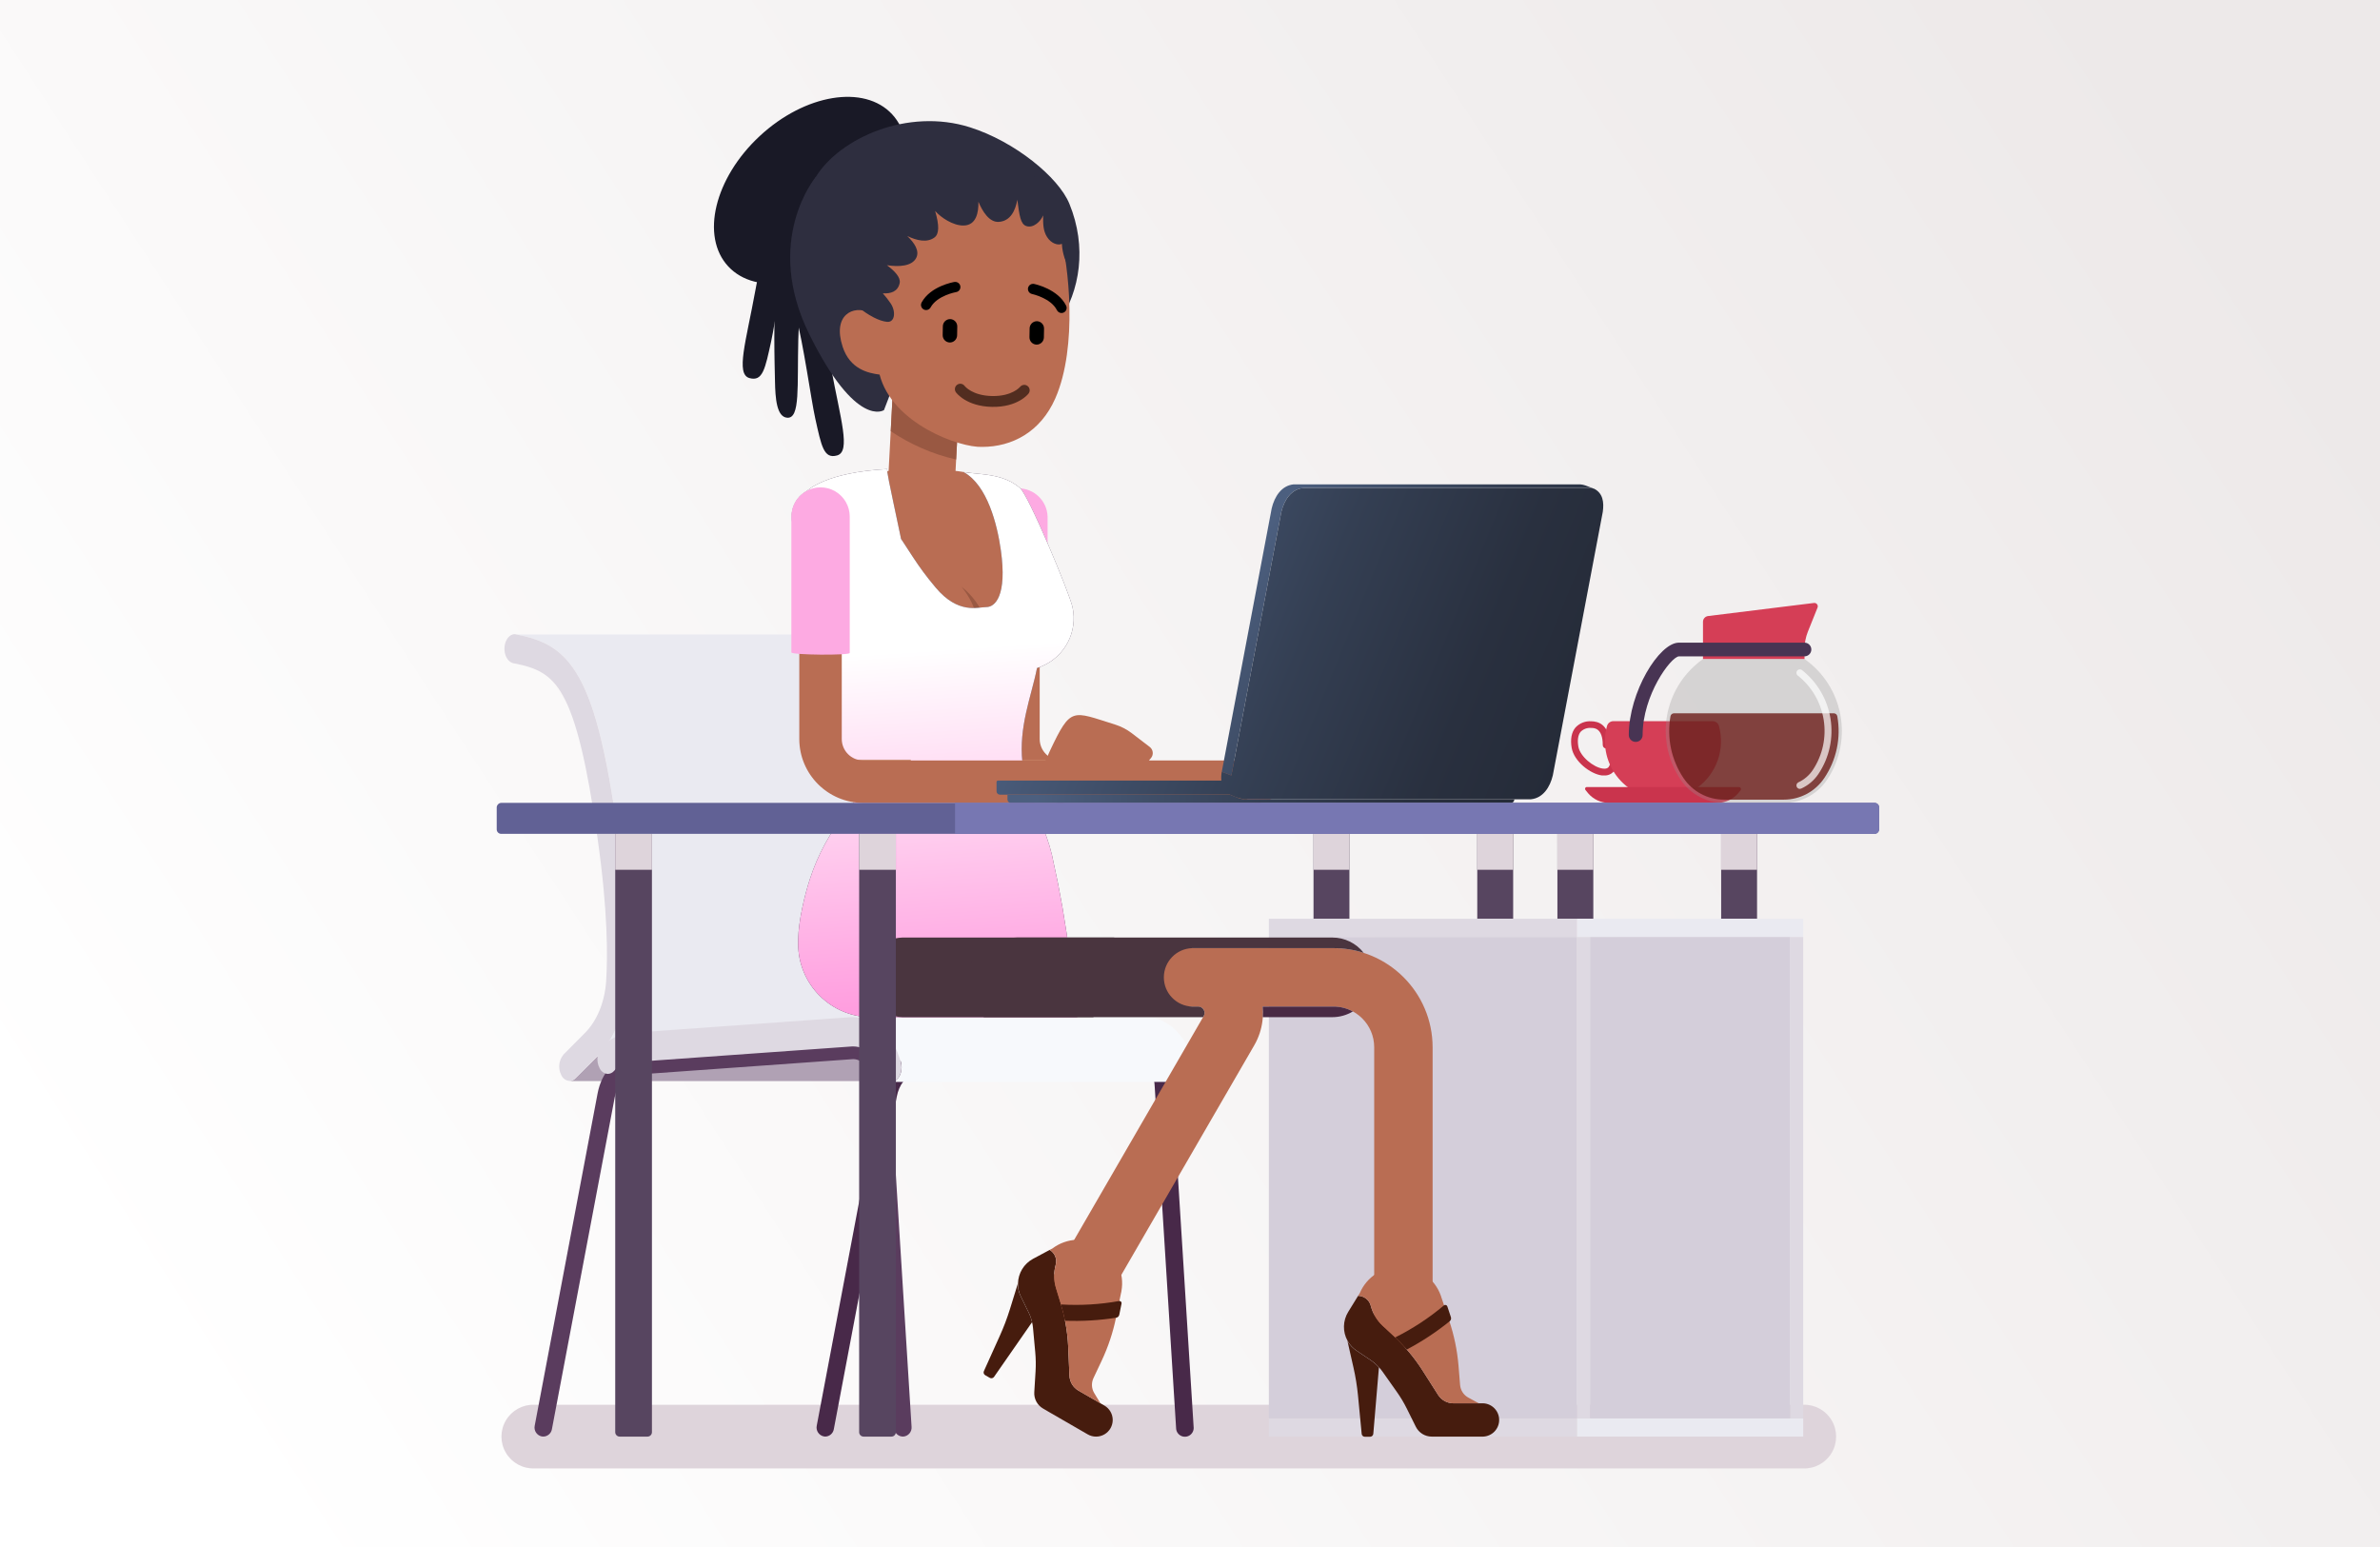 <?xml version="1.0" encoding="UTF-8"?>
<svg width="1000px" height="650px" viewBox="0 0 1000 650" version="1.1" xmlns="http://www.w3.org/2000/svg" xmlns:xlink="http://www.w3.org/1999/xlink">
    <rect x="0" y="0" width="1000" height="650" fill="#333333" stroke="none"/>
    <title>how-to-complain</title>
    <defs>
        <linearGradient x1="0%" y1="71.125%" x2="100%" y2="28.875%" id="linearGradient-1">
            <stop stop-color="#FFFFFF" offset="0%"></stop>
            <stop stop-color="#EDE9E9" offset="100%"></stop>
        </linearGradient>
        <linearGradient x1="50.184%" y1="32.931%" x2="47.251%" y2="115.372%" id="linearGradient-2">
            <stop stop-color="#FFFFFF" offset="0%"></stop>
            <stop stop-color="#FF83D6" offset="100%"></stop>
        </linearGradient>
        <path d="M416.801,139.359 C442.725,140.739 449.998,148.248 450.703,148.637 C456.534,151.935 458.646,159.299 455.447,165.186 C454.872,166.244 454.145,167.213 453.291,168.062 C449.967,171.333 448.177,175.854 448.359,180.513 C448.69,188.968 446.921,198.917 443.096,210.133 C442.766,211.11 442.435,212.074 442.104,213.008 C440.192,218.573 435.994,235.424 435.994,243.016 C436.093,247.283 436.82,251.512 438.15,255.568 C438.65,257.188 438.194,258.951 436.971,260.126 L436.971,260.126 L435.648,261.377 L435.648,271.039 C435.652,271.631 435.419,272.2 435,272.619 C434.581,273.038 434.012,273.272 433.42,273.269 L433.42,273.269 L427.333,273.269 C428.247,275.269 429.342,277.208 430.616,279.062 C431.551,280.5 432.643,281.837 433.822,283.376 C440.714,291.782 445.962,301.411 449.293,311.758 C451.465,318.43 454.038,329.012 454.168,337.021 L454.168,338.646 L454.168,338.646 L454.183,338.675 L454.183,338.818 C454.194,346.992 450.956,354.834 445.182,360.619 C439.408,366.404 431.571,369.656 423.398,369.66 L336.97,369.66 C337.125,368.172 337.283,366.686 337.444,365.203 L337.43,365.203 C338.094,359.152 338.808,353.161 339.577,347.289 C340.18,342.671 340.818,338.127 341.493,333.691 C341.968,330.559 342.461,327.479 342.972,324.46 L343.268,322.729 L343.347,322.343 C344.392,316.39 345.514,310.712 346.719,305.403 C347.672,300.171 349.201,295.059 351.277,290.162 C352.039,288.034 352.916,285.676 353.879,283.131 C354.943,280.256 356.108,277.164 357.359,273.685 C362.923,258.286 359.328,244.626 356.151,232.563 C355.274,229.214 354.426,226.024 353.837,222.949 C353.095,222.719 352.367,222.45 351.657,222.143 C342.113,218.053 336.643,207.689 338.911,197.336 C340.473,190.742 357.359,150.391 360.968,147.314 C365.962,143.056 371.612,142.065 377.361,141.44 L378.27,141.344 L378.27,141.344 L380.545,141.113 C381.911,140.974 383.276,140.825 384.634,140.628 C374.699,146.106 370.543,162.627 369.034,173.353 C366.302,192.72 371.52,197.336 375.073,197.336 C378.626,197.336 386.866,200.513 396.427,189.126 C400.672,184.075 403.232,180.45 405.651,176.791 L406.208,175.945 C407.411,174.109 408.61,172.237 409.996,170.146 L410.65,169.164 C410.754,169.009 410.858,168.853 410.964,168.696 C411,168.511 411.038,168.319 411.077,168.12 L411.196,167.519 C411.817,164.424 412.776,159.987 413.727,155.542 L414.012,154.209 C415.526,147.116 416.93,140.345 416.801,139.359 Z" id="path-3"></path>
        <linearGradient x1="94.463%" y1="28.817%" x2="1.13%" y2="74.252%" id="linearGradient-4">
            <stop stop-color="#4C5F7F" offset="0%"></stop>
            <stop stop-color="#465774" offset="11%"></stop>
            <stop stop-color="#343F53" offset="48%"></stop>
            <stop stop-color="#29303F" offset="79%"></stop>
            <stop stop-color="#252B38" offset="100%"></stop>
        </linearGradient>
        <linearGradient x1="94.463%" y1="40.873%" x2="1.13%" y2="60.449%" id="linearGradient-5">
            <stop stop-color="#4C5F7F" offset="0%"></stop>
            <stop stop-color="#465774" offset="11%"></stop>
            <stop stop-color="#343F53" offset="48%"></stop>
            <stop stop-color="#29303F" offset="79%"></stop>
            <stop stop-color="#252B38" offset="100%"></stop>
        </linearGradient>
        <linearGradient x1="94.463%" y1="49.991%" x2="1.13%" y2="50.011%" id="linearGradient-6">
            <stop stop-color="#4C5F7F" offset="0%"></stop>
            <stop stop-color="#465774" offset="11%"></stop>
            <stop stop-color="#343F53" offset="48%"></stop>
            <stop stop-color="#29303F" offset="79%"></stop>
            <stop stop-color="#252B38" offset="100%"></stop>
        </linearGradient>
    </defs>
    <g id="Export" stroke="none" stroke-width="1" fill="none" fill-rule="evenodd">
        <g id="how-to-complain">
            <rect id="Rectangle" fill="url(#linearGradient-1)" fill-rule="nonzero" x="0" y="0" width="1000" height="650"></rect>
            <g id="0" transform="translate(499.046, 337.735) scale(-1, 1) translate(-499.046, -337.735) translate(208.546, 57.735)">
                <path d="M115.487,268.092 C113.47,268.206 111.592,267.061 110.771,265.216 C110.478,264.74 110.487,264.138 110.795,263.671 C111.102,263.205 111.652,262.959 112.205,263.04 C112.758,263.122 113.213,263.516 113.373,264.051 C113.546,264.439 114.006,265.489 116.09,265.201 C119.973,264.713 125.652,260.14 126.371,255.956 C126.845,253.224 126.5,251.024 125.422,249.745 C124.25,248.561 122.609,247.965 120.95,248.12 C119.757,248.12 116.119,248.12 116.119,255.309 C116.119,256.103 115.476,256.747 114.681,256.747 C113.887,256.747 113.244,256.103 113.244,255.309 C113.244,246.682 118.06,245.331 120.936,245.331 C123.441,245.143 125.893,246.113 127.593,247.962 C129.247,249.932 129.793,252.879 129.175,256.488 C128.197,262.153 121.396,267.473 116.421,268.092 C116.11,268.112 115.798,268.112 115.487,268.092 L115.487,268.092 Z" id="Path" fill="#CA344D" fill-rule="nonzero"></path>
                <path d="M76.334,273.239 C77.613,274.18 79.161,274.684 80.749,274.677 L100.878,274.677 C102.466,274.682 104.013,274.178 105.292,273.239 C111.524,268.667 115.203,261.399 115.199,253.67 C115.201,251.522 114.91,249.384 114.336,247.315 C114.006,246.11 112.911,245.274 111.662,245.273 L69.979,245.273 C68.726,245.273 67.626,246.108 67.29,247.315 C64.652,256.982 68.249,267.276 76.334,273.196 L76.334,273.239 Z" id="Path" fill="#D53E56" fill-rule="nonzero"></path>
                <path d="M58.908,272.966 C58.58,272.963 58.279,273.147 58.132,273.44 C57.991,273.742 58.03,274.097 58.232,274.36 C58.563,274.777 58.908,275.194 59.253,275.597 C61.435,278.139 64.616,279.604 67.966,279.609 L113.546,279.609 C116.891,279.6 120.066,278.135 122.244,275.597 C122.647,275.137 123.035,274.658 123.409,274.159 C123.583,273.931 123.611,273.624 123.481,273.368 C123.357,273.109 123.093,272.946 122.805,272.951 L58.908,272.966 Z" id="Path" fill="#CA344D" fill-rule="nonzero"></path>
                <path d="M89.678,249.385 C89.668,256.717 87.464,263.877 83.351,269.946 C79.285,275.991 72.476,279.613 65.191,279.609 L40.072,279.609 C32.79,279.606 25.984,275.985 21.913,269.946 C10.727,253.258 14.93,230.69 31.373,219.148 L73.962,219.148 C83.813,226.066 89.677,237.348 89.678,249.385 Z" id="Path" fill="#909091" fill-rule="nonzero" opacity="0.3"></path>
                <path d="M27.491,195.625 C26.952,195.517 26.398,195.726 26.065,196.163 C25.732,196.6 25.677,197.19 25.924,197.681 L29.907,207.602 C30.849,209.953 31.337,212.46 31.345,214.992 L31.345,219.148 L74.005,219.148 L74.005,203.519 C74,202.289 73.083,201.255 71.863,201.103 L27.491,195.625 Z" id="Path" fill="#D53E56" fill-rule="nonzero"></path>
                <path d="M102.244,253.986 C100.656,253.986 99.369,252.699 99.369,251.111 C99.369,234.346 87.636,218.386 84.128,218.041 L31.359,218.041 C29.771,218.041 28.483,216.753 28.483,215.165 C28.483,213.577 29.771,212.289 31.359,212.289 L84.142,212.289 C92.453,212.289 105.177,233.123 105.177,251.111 C105.177,251.883 104.867,252.624 104.315,253.165 C103.763,253.706 103.017,254.002 102.244,253.986 Z" id="Path" fill="#483453" fill-rule="nonzero"></path>
                <g id="Group" opacity="0.8" transform="translate(16.492, 241.765)" fill="#6C1D19" fill-rule="nonzero">
                    <path d="M1.078,1.438 C1.207,0.739 1.806,0.223 2.516,0.201 L69.735,0.201 C70.445,0.223 71.044,0.739 71.173,1.438 C72.779,10.486 70.815,19.804 65.695,27.434 C61.88,33.104 55.49,36.501 48.656,36.492 L23.58,36.492 C16.751,36.499 10.367,33.102 6.557,27.434 C1.411,19.814 -0.555,10.486 1.078,1.438 L1.078,1.438 Z" id="Path"></path>
                </g>
                <g id="Group" opacity="0.7" transform="translate(19.368, 223.073)" fill="#FFFFFF" fill-rule="nonzero">
                    <path d="M13.933,50.655 C14.494,50.656 15.005,50.33 15.241,49.821 C15.407,49.472 15.425,49.072 15.293,48.71 C15.16,48.347 14.888,48.054 14.536,47.894 C12.127,46.777 10.065,45.028 8.569,42.833 C-0.048,29.959 2.682,12.623 14.838,3.019 C15.466,2.519 15.569,1.605 15.068,0.978 C14.568,0.35 13.654,0.247 13.027,0.748 C-0.317,11.289 -3.304,30.321 6.168,44.443 C7.96,47.093 10.448,49.197 13.357,50.525 C13.539,50.604 13.735,50.648 13.933,50.655 Z" id="Path"></path>
                </g>
                <path d="M31.891,559.252 L565.025,559.252 C569.909,559.412 574.493,556.898 576.982,552.693 C579.472,548.487 579.472,543.259 576.982,539.054 C574.493,534.849 569.909,532.334 565.025,532.494 L31.891,532.494 C27.007,532.334 22.423,534.849 19.933,539.054 C17.444,543.259 17.444,548.487 19.933,552.693 C22.423,556.898 27.007,559.412 31.891,559.252 L31.891,559.252 Z" id="Path" fill="#DED4DB" fill-rule="nonzero" style="mix-blend-mode: multiply;"></path>
                <rect id="Rectangle" fill="#574560" fill-rule="nonzero" x="51.287" y="292.635" width="15.083" height="35.673"></rect>
                <rect id="Rectangle" fill="#574560" fill-rule="nonzero" x="120.088" y="292.635" width="15.083" height="35.673"></rect>
                <rect id="Rectangle" fill="#574560" fill-rule="nonzero" x="153.762" y="292.635" width="15.083" height="35.673"></rect>
                <rect id="Rectangle" fill="#574560" fill-rule="nonzero" x="222.562" y="292.635" width="15.083" height="35.673"></rect>
                <rect id="Rectangle" fill="#DED4DB" fill-rule="nonzero" style="mix-blend-mode: multiply;" x="51.287" y="292.635" width="15.083" height="15.083"></rect>
                <rect id="Rectangle" fill="#DED4DB" fill-rule="nonzero" style="mix-blend-mode: multiply;" x="120.088" y="292.635" width="15.083" height="15.083"></rect>
                <rect id="Rectangle" fill="#DED4DB" fill-rule="nonzero" style="mix-blend-mode: multiply;" x="153.762" y="292.635" width="15.083" height="15.083"></rect>
                <rect id="Rectangle" fill="#DED4DB" fill-rule="nonzero" style="mix-blend-mode: multiply;" x="222.562" y="292.635" width="15.083" height="15.083"></rect>
                <rect id="Rectangle" fill="#EAEAF1" fill-rule="nonzero" x="31.891" y="328.308" width="95.041" height="7.649"></rect>
                <rect id="Rectangle" fill="#DED9E2" fill-rule="nonzero" x="126.932" y="328.308" width="129.477" height="7.649"></rect>
                <rect id="Rectangle" fill="#DED9E2" fill-rule="nonzero" x="126.932" y="538.231" width="129.477" height="7.649"></rect>
                <rect id="Rectangle" fill="#EAEAF1" fill-rule="nonzero" x="31.891" y="538.231" width="95.041" height="7.649"></rect>
                <rect id="Rectangle" fill="#DED9E2" fill-rule="nonzero" x="121.468" y="335.957" width="5.478" height="202.274"></rect>
                <rect id="Rectangle" fill="#D4CEDA" fill-rule="nonzero" x="126.932" y="335.957" width="129.477" height="202.274"></rect>
                <rect id="Rectangle" fill="#DED9E2" fill-rule="nonzero" x="31.891" y="335.957" width="5.478" height="202.274"></rect>
                <polygon id="Path" fill="#D4CEDA" fill-rule="nonzero" points="37.369 335.957 37.369 379.753 37.369 423.564 37.369 538.231 121.468 538.231 121.468 423.564 121.468 379.753 121.468 335.957"></polygon>
                <path d="M547.771,395.311 L538.669,386.267 L413.434,386.267 L422.478,395.368 C423.125,396.076 424.035,396.487 424.994,396.504 L550.229,396.504 C549.282,396.457 548.394,396.026 547.771,395.311 Z" id="Path" fill="#B0A1B4" fill-rule="nonzero"></path>
                <path d="M538.669,386.267 L413.434,386.267 C406.403,379.207 401.931,368.193 401.011,356.072 C399.818,339.609 401.083,318.027 404.749,291.873 C409.466,258.343 414.311,238.961 420.939,227.07 C427.812,214.762 436.18,210.966 447.439,208.839 C447.63,208.825 447.822,208.825 448.014,208.839 L573.249,208.839 C573.062,208.824 572.875,208.824 572.688,208.839 C561.416,210.966 553.047,214.762 546.175,227.07 C539.546,238.961 534.672,258.343 529.999,291.873 C526.318,318.027 525.053,339.609 526.246,356.072 C527.109,368.136 531.652,379.15 538.669,386.267 Z" id="Path" fill="#EAEAF1" fill-rule="nonzero"></path>
                <path d="M573.249,208.709 C575.391,208.709 577.26,210.952 577.562,214.043 C577.879,217.394 576.211,220.471 573.838,220.931 C564.262,222.728 558.022,225.445 553.004,234.59 C547.354,244.727 542.939,263.117 538.511,294.203 C534.082,325.288 534.197,344.282 534.873,354.75 C535.506,363.377 538.727,371.198 543.716,376.216 L552.76,385.332 C554.76,387.727 555.155,391.079 553.766,393.873 C553.184,395.337 551.815,396.337 550.244,396.447 C549.285,396.43 548.375,396.019 547.727,395.311 L538.669,386.267 C531.652,379.207 527.166,368.193 526.246,356.072 C525.053,339.609 526.318,318.027 529.999,291.873 C534.715,258.343 539.546,238.961 546.175,227.07 C553.047,214.762 561.416,210.966 572.688,208.839 C572.871,208.781 573.059,208.738 573.249,208.709 L573.249,208.709 Z" id="Path" fill="#DED9E2" fill-rule="nonzero"></path>
                <path d="M533.594,393.456 L533.335,393.456 L533.047,393.355 C532.497,393.129 532.005,392.779 531.609,392.335 C529.774,390.233 527.199,388.92 524.42,388.668 L431.594,381.953 L430.918,381.953 C425.756,381.953 421.069,386.353 419.085,393.111 C419.085,393.255 418.984,393.384 418.926,393.528 L534.169,393.528 C533.975,393.526 533.782,393.502 533.594,393.456 L533.594,393.456 Z" id="Path" fill="#B0A1B4" fill-rule="nonzero"></path>
                <path d="M442.809,545.866 C441.015,545.836 439.498,544.53 439.2,542.76 L412.773,403.133 C411.795,397.942 408.761,394.146 405.382,393.902 L312.8,387.273 C311.192,387.201 309.628,387.806 308.487,388.941 C305.93,391.616 304.463,395.149 304.374,398.848 L295.388,542.272 C295.377,543.643 294.607,544.896 293.389,545.525 C292.17,546.154 290.703,546.057 289.578,545.272 C288.453,544.487 287.856,543.144 288.026,541.783 L297.027,398.359 C297.21,392.638 299.577,387.205 303.641,383.176 C306.218,380.721 309.692,379.437 313.246,379.624 L405.842,386.252 C412.629,386.741 418.294,392.924 419.947,401.652 L446.375,541.294 C446.795,543.322 445.518,545.315 443.499,545.78 C443.273,545.835 443.041,545.864 442.809,545.866 L442.809,545.866 Z" id="Path" fill="#482949" fill-rule="nonzero"></path>
                <path d="M561.257,545.866 C559.463,545.836 557.946,544.53 557.648,542.76 L531.221,403.133 C530.243,397.942 527.195,394.146 523.831,393.902 L431.306,387.288 C429.698,387.216 428.134,387.821 426.993,388.956 C424.436,391.63 422.969,395.163 422.881,398.862 L413.88,542.286 C413.839,543.28 413.403,544.217 412.669,544.889 C411.935,545.561 410.963,545.913 409.969,545.866 C407.9,545.683 406.366,543.867 406.532,541.797 L415.49,398.373 C415.673,392.653 418.04,387.22 422.104,383.19 C424.681,380.736 428.155,379.451 431.709,379.638 L524.334,386.267 C531.135,386.756 536.8,392.938 538.453,401.666 L564.881,541.308 C565.301,543.337 564.024,545.329 562.005,545.794 C561.76,545.849 561.509,545.873 561.257,545.866 L561.257,545.866 Z" id="Path" fill="#5A3C5E" fill-rule="nonzero"></path>
                <path d="M415.073,396.849 L292.095,396.849 C291.493,396.835 290.906,396.656 290.399,396.332 C288.185,395.023 287.135,391.443 288.055,388.323 C291.376,376.978 299.285,369.631 307.926,369.631 L430.904,369.631 C422.277,369.631 414.369,377.022 411.047,388.323 C410.127,391.443 411.177,395.023 413.391,396.332 C413.894,396.654 414.476,396.833 415.073,396.849 Z" id="Path" fill="#F7F9FC" fill-rule="nonzero"></path>
                <path d="M430.932,369.646 C431.306,369.646 431.666,369.646 432.04,369.646 L524.866,376.274 C529.481,376.723 533.747,378.926 536.786,382.428 C538.755,384.882 539.082,388.269 537.619,391.055 C537.017,392.449 535.684,393.388 534.169,393.485 C533.158,393.461 532.205,393.006 531.552,392.234 C529.717,390.132 527.142,388.819 524.363,388.567 L431.594,381.953 L430.918,381.953 C425.756,381.953 421.069,386.353 419.085,393.111 C418.394,395.469 416.77,396.892 415.073,396.892 C414.491,396.889 413.92,396.73 413.42,396.432 C411.205,395.124 410.156,391.544 411.076,388.424 C414.397,377.036 422.305,369.646 430.932,369.646 Z" id="Path" fill="#DED9E2" fill-rule="nonzero"></path>
                <path d="M370.543,159.305 L370.543,252.764 C370.528,267.591 358.512,279.607 343.685,279.623 L261.081,279.623 C256.293,279.431 252.511,275.493 252.511,270.701 C252.511,265.909 256.293,261.972 261.081,261.779 L343.685,261.779 C348.66,261.772 352.692,257.74 352.7,252.764 L352.7,159.305 C352.892,154.517 356.83,150.735 361.622,150.735 C366.414,150.735 370.351,154.517 370.543,159.305 L370.543,159.305 Z" id="Path" fill="#B96D53" fill-rule="nonzero"></path>
                <path d="M238.277,246.653 C235.682,247.451 233.248,248.702 231.088,250.349 L223.568,256.1 C222.136,257.192 221.859,259.239 222.95,260.672 C223.063,260.821 223.188,260.961 223.324,261.089 C223.772,261.511 224.012,262.108 223.982,262.722 C223.951,263.336 223.653,263.906 223.166,264.281 L223.008,264.396 C221.672,265.421 221.334,267.293 222.228,268.72 C223.122,270.146 224.954,270.659 226.458,269.903 C226.637,269.817 226.806,269.711 226.962,269.587 C227.152,269.443 227.406,269.415 227.623,269.515 C227.841,269.62 227.984,269.835 227.997,270.076 C228.048,271.286 228.771,272.366 229.87,272.874 C230.969,273.383 232.261,273.235 233.216,272.491 C233.426,272.336 233.703,272.304 233.943,272.407 C234.184,272.511 234.35,272.735 234.381,272.995 C234.416,273.52 234.612,274.022 234.942,274.432 C235.864,275.581 237.542,275.768 238.694,274.849 L243.957,270.651 C244.577,270.146 245.379,269.922 246.171,270.033 C246.964,270.144 247.678,270.569 248.155,271.212 C252.843,277.538 259.04,281.003 263.554,279.278 C269.306,277.107 270.125,267.459 265.481,257.71 C256.638,239.004 256.279,241.046 238.277,246.653 Z" id="Path" fill="#F79A8C" fill-rule="nonzero"></path>
                <path d="M373.922,216.603 L373.922,159.305 C373.696,152.691 368.269,147.446 361.65,147.446 C355.032,147.446 349.605,152.691 349.379,159.305 L349.379,216.603 C349.387,217.707 373.914,217.707 373.922,216.603 Z" id="Path" fill="#FDAAE2" fill-rule="nonzero"></path>
                <path d="M288.673,340.644 L229.219,340.644 C206.258,340.692 187.656,359.294 187.608,382.255 L187.608,496.635 C187.835,503.249 193.262,508.494 199.88,508.494 C206.498,508.494 211.926,503.249 212.152,496.635 L212.152,382.255 C212.16,372.833 219.796,365.196 229.219,365.188 L288.673,365.188 C295.288,364.962 300.532,359.534 300.532,352.916 C300.532,346.298 295.288,340.871 288.673,340.644 Z" id="Path" fill="#B96D53" fill-rule="nonzero"></path>
                <path d="M219.586,509.777 L213.432,513.932 C212.231,514.755 211.135,515.72 210.168,516.808 L212.526,544.701 C212.585,545.397 213.165,545.933 213.863,545.938 L216.106,545.938 C216.801,545.939 217.376,545.396 217.414,544.701 L218.967,528.555 C219.353,524.613 219.987,520.699 220.865,516.836 L223.381,505.736 L223.381,505.736 C222.464,507.372 221.161,508.759 219.586,509.777 Z" id="Path" fill="#461C0E" fill-rule="nonzero"></path>
                <path d="M218.924,486.743 C216.4,486.758 214.206,488.479 213.59,490.927 C212.755,494.137 211.025,497.044 208.601,499.309 L203.683,503.867 C199.177,508.071 195.216,512.825 191.893,518.015 L185.293,528.382 C183.893,530.567 181.476,531.889 178.881,531.89 L166.328,531.89 C162.588,532.06 159.643,535.142 159.643,538.885 C159.643,542.629 162.588,545.711 166.328,545.881 L187.996,545.881 C190.829,545.874 193.413,544.264 194.668,541.725 L198.493,534.018 C199.705,531.59 201.104,529.258 202.677,527.045 L208.629,518.619 C209.091,517.956 209.605,517.331 210.168,516.75 C211.135,515.663 212.231,514.697 213.432,513.874 L219.586,509.719 C221.158,508.682 222.451,507.275 223.353,505.621 L223.353,505.621 C225.462,501.818 225.352,497.171 223.065,493.472 L218.924,486.743 Z" id="Path" fill="#461C0E" fill-rule="nonzero"></path>
                <path d="M178.881,531.89 C181.476,531.889 183.893,530.567 185.293,528.382 L191.893,518.015 C195.216,512.825 199.177,508.071 203.683,503.867 L208.601,499.309 C211.025,497.044 212.755,494.137 213.59,490.927 C214.206,488.479 216.4,486.758 218.924,486.743 L218.234,485.635 C215.296,478.705 208.411,474.283 200.886,474.493 C193.362,474.702 186.734,479.501 184.186,486.584 L184.186,486.584 L183.999,487.088 C183.999,487.231 183.999,487.346 183.884,487.49 L180.62,497.224 C178.571,503.329 177.263,509.658 176.724,516.074 L176.062,524.198 C175.873,526.429 174.577,528.416 172.612,529.489 L168.183,531.89 L178.866,531.89 L178.881,531.89 Z" id="Path" fill="#B96D53" fill-rule="nonzero"></path>
                <path d="M180.433,497.411 C186.044,501.939 192.077,505.916 198.449,509.288 C200.002,507.514 201.632,505.823 203.338,504.212 C196.004,500.559 189.131,496.046 182.863,490.768 C182.637,490.57 182.325,490.499 182.035,490.58 C181.745,490.662 181.516,490.884 181.426,491.171 L179.916,495.7 C179.714,496.323 179.921,497.005 180.433,497.411 L180.433,497.411 Z" id="Path" fill="#461C0E" fill-rule="nonzero"></path>
                <path d="M272.498,344.297 C259.497,351.806 255.038,368.427 262.534,381.436 L326.345,491.66 C328.485,495.554 332.564,497.986 337.008,498.017 C341.451,498.047 345.564,495.672 347.758,491.808 C349.952,487.944 349.884,483.195 347.581,479.395 L283.785,369.171 C283.314,368.349 283.315,367.338 283.789,366.518 C284.263,365.697 285.138,365.191 286.085,365.188 L424.649,365.188 C431.423,365.188 436.914,359.697 436.914,352.924 C436.914,346.15 431.423,340.659 424.649,340.659 L286.085,340.659 C281.316,340.665 276.632,341.919 272.498,344.297 L272.498,344.297 Z" id="Path" fill="#B96D53" fill-rule="nonzero"></path>
                <path d="M360.608,487.059 L357.344,493.73 C356.703,495.024 356.22,496.39 355.906,497.799 L371.895,520.805 C372.298,521.368 373.062,521.536 373.664,521.193 L375.605,520.071 C376.208,519.726 376.44,518.972 376.137,518.346 L369.479,503.58 C367.847,499.969 366.435,496.262 365.252,492.479 L361.888,481.609 L361.888,481.609 C361.908,483.503 361.469,485.373 360.608,487.059 Z" id="Path" fill="#461C0E" fill-rule="nonzero"></path>
                <path d="M348.516,467.447 C346.332,468.713 345.289,471.303 345.985,473.73 C346.863,476.927 346.819,480.307 345.856,483.479 L343.886,489.891 C342.08,495.784 341.017,501.88 340.723,508.037 L340.191,520.316 C340.072,522.907 338.642,525.259 336.395,526.556 L335.13,527.289 L327.135,531.905 L325.511,532.839 C323.348,534.09 322.017,536.4 322.019,538.898 C322.021,541.396 323.355,543.704 325.52,544.951 C327.685,546.199 330.35,546.197 332.513,544.946 L348.818,535.528 L351.277,534.09 C353.733,532.677 355.168,529.987 354.972,527.16 L354.44,518.533 C354.274,515.826 354.318,513.11 354.569,510.409 L355.518,500.129 C355.587,499.323 355.722,498.525 355.921,497.742 C356.235,496.333 356.717,494.966 357.359,493.673 L360.622,487.001 C361.451,485.312 361.861,483.448 361.816,481.566 L361.816,481.566 C361.744,477.219 359.33,473.249 355.504,471.185 L348.516,467.447 Z" id="Path" fill="#461C0E" fill-rule="nonzero"></path>
                <path d="M336.409,526.556 C338.656,525.259 340.087,522.907 340.205,520.316 L340.737,508.037 C341.027,501.881 342.085,495.785 343.886,489.891 L345.856,483.479 C346.819,480.307 346.863,476.927 345.985,473.73 C345.289,471.303 346.332,468.713 348.516,467.447 L347.351,466.829 C341.341,462.304 333.174,461.921 326.768,465.863 C320.361,469.805 317.021,477.268 318.35,484.672 L318.35,484.672 L318.436,485.204 C318.478,485.331 318.512,485.461 318.537,485.592 L320.579,495.657 C321.858,501.969 323.89,508.105 326.632,513.932 L330.112,521.308 C331.058,523.331 330.934,525.693 329.781,527.606 L327.164,531.919 L335.158,527.304 L336.409,526.556 Z" id="Path" fill="#B96D53" fill-rule="nonzero"></path>
                <path d="M320.507,495.916 C327.638,497.038 334.861,497.467 342.074,497.196 C342.535,494.895 343.095,492.609 343.771,490.351 C335.595,490.847 327.389,490.364 319.328,488.914 C319.038,488.858 318.741,488.952 318.535,489.164 C318.33,489.375 318.244,489.675 318.307,489.963 L319.256,494.651 C319.362,495.295 319.864,495.802 320.507,495.916 L320.507,495.916 Z" id="Path" fill="#461C0E" fill-rule="nonzero"></path>
                <g id="Group-3" transform="translate(402.954, 71.265) scale(-1, 1) translate(-402.954, -71.265) translate(337.454, 0.265)"></g>
                <path d="M350.213,261.434 L350.213,268.868 C350.213,270.053 350.684,271.189 351.523,272.025 C352.362,272.861 353.5,273.329 354.684,273.325 L423.298,273.325 L423.298,261.434 L350.213,261.434 Z" id="Path" fill="#C47F62" fill-rule="nonzero"></path>
                <path d="M364.231,145.933 C373.304,151.095 386.705,154.359 401.615,154.359 C417.086,154.359 430.904,150.865 439.976,145.387 C427.51,141.296 414.462,139.262 401.342,139.362 C388.674,139.264 376.095,141.491 364.231,145.933 L364.231,145.933 Z" id="Path" fill="#B96D53" fill-rule="nonzero"></path>
                <path d="M428.085,177.781 C428.085,193.022 436.152,201.074 441.615,199.967 C445.929,199.119 447.151,186.825 447.367,184.036 L447.367,184.194 C447.367,183.878 447.367,183.662 447.367,183.547 C447.367,176.113 452.442,170.29 453.19,162.425 C453.851,155.409 451.565,150.549 446.964,148.133 C446.723,147.988 446.468,147.868 446.202,147.774 C440.192,147.112 428.085,162.037 428.085,177.781 Z" id="Path" fill="#422F48" fill-rule="nonzero"></path>
                <path d="M414.412,141.505 C414.412,148.278 408.921,153.77 402.147,153.77 C395.373,153.77 389.882,148.278 389.882,141.505 C389.882,134.731 395.373,129.24 402.147,129.24 C408.921,129.24 414.412,134.731 414.412,141.505 L414.412,141.505 Z" id="Path" fill="#FFA898" fill-rule="nonzero"></path>
                <path d="M403.513,166.365 C402.943,166.394 402.372,166.394 401.802,166.365 C394.728,165.874 389.129,160.189 388.746,153.108 L386.015,101.461 C385.758,96.453 388.192,91.688 392.401,88.961 C396.61,86.234 401.954,85.96 406.42,88.242 C410.886,90.524 413.795,95.015 414.052,100.023 L416.784,151.656 C417.159,159.375 411.229,165.947 403.513,166.365 Z" id="Path" fill="#B96D53" fill-rule="nonzero"></path>
                <path d="M415.289,123.431 L414.052,99.966 C413.795,94.957 410.886,90.466 406.42,88.185 C401.954,85.903 396.61,86.177 392.401,88.904 C388.192,91.63 385.758,96.395 386.015,101.404 L387.812,135.337 C392.87,134.192 397.806,132.559 402.55,130.462 C406.995,128.499 411.258,126.147 415.289,123.431 L415.289,123.431 Z" id="Path" fill="#995842" fill-rule="nonzero"></path>
                <circle id="Oval" fill="#FFA898" fill-rule="nonzero" transform="translate(424.697, 352.952) rotate(-71.95) translate(-424.697, -352.952) " cx="424.697" cy="352.952" r="12.265"></circle>
                <circle id="Oval" fill="#FFA898" fill-rule="nonzero" transform="translate(364.289, 352.832) rotate(-25.53) translate(-364.289, -352.832) " cx="364.289" cy="352.832" r="12.265"></circle>
                <path d="M453.708,159.305 C453.713,162.919 451.54,166.18 448.202,167.566 C444.864,168.952 441.021,168.189 438.465,165.633 C435.909,163.078 435.146,159.234 436.532,155.896 C437.918,152.558 441.179,150.385 444.793,150.391 C447.157,150.391 449.425,151.33 451.097,153.002 C452.768,154.673 453.708,156.941 453.708,159.305 L453.708,159.305 Z" id="Path" fill="#FFA898" fill-rule="nonzero"></path>
                <path d="M445.066,180.657 C445.383,188.421 443.83,197.825 439.991,209.054 C437.039,218.31 433.014,227.189 427.999,235.51 C419.274,249.252 419.585,266.873 428.79,280.299 C433.377,286.956 441.457,294.778 447.18,312.42 C449.322,318.976 451.824,329.401 451.953,337.021 L451.953,337.452 C451.923,344.834 448.958,351.9 443.711,357.092 C438.465,362.284 431.369,365.177 423.988,365.132 L365.64,365.132 C360.29,365.171 355.317,362.376 352.571,357.783 C348.746,351.27 346.977,341.852 346.977,328.279 C346.977,313.901 348.904,301.147 353.318,290.982 C355.029,286.208 357.085,280.917 359.458,274.375 C367.078,253.267 358.207,235.28 355.777,221.089 C347.776,219.187 341.804,212.508 340.803,204.345 C339.803,196.183 343.986,188.259 351.291,184.482 C355.277,182.52 358.444,179.216 360.234,175.15 L360.234,175.035 C361.457,172.073 359.458,140.628 401.27,141.606 C430.645,141.606 448.258,151.153 448.992,151.57 C451.064,152.712 452.595,154.633 453.248,156.908 C453.901,159.182 453.622,161.623 452.471,163.691 C452.104,164.412 451.64,165.08 451.091,165.675 C447.08,169.609 444.896,175.041 445.066,180.657 Z" id="Path" fill="#B96D53" fill-rule="nonzero"></path>
                <path d="M404.563,212.778 L352.873,212.778 C349.076,212.781 345.36,211.682 342.175,209.615 C345.242,216.941 352.407,221.709 360.349,221.707 L402.665,221.707 C407.888,221.707 412.896,219.631 416.588,215.937 C420.28,212.242 422.352,207.232 422.349,202.009 L422.349,202.009 C422.349,201.851 422.349,201.707 422.349,201.549 C419.085,208.411 412.162,212.782 404.563,212.778 Z" id="Path" fill="#F48989" fill-rule="nonzero"></path>
                <path d="M385.583,188.781 C380.95,192.377 377.455,197.235 375.518,202.771 C374.281,206.199 374.037,209.907 374.814,213.468 L375.001,213.698 C376.044,214.98 376.72,216.52 376.956,218.156 C377.099,216.603 377.533,215.09 378.236,213.698 C378.666,212.871 379.187,212.095 379.789,211.383 C376.669,204.108 380.637,194.719 385.583,188.781 Z" id="Path" fill="#995842" fill-rule="nonzero"></path>
                <g id="Combined-Shape" fill-rule="nonzero">
                    <use fill="#4E3E55" xlink:href="#path-3"></use>
                    <use fill="url(#linearGradient-2)" xlink:href="#path-3"></use>
                </g>
                <path d="M406.647,268.724 C406.604,269.932 407.055,271.106 407.896,271.974 C408.737,272.842 409.896,273.33 411.105,273.325 L433.477,273.325 C434.07,273.329 434.639,273.096 435.057,272.677 C435.476,272.258 435.71,271.689 435.706,271.097 L435.706,261.434 L406.863,261.434 C406.863,263.965 406.719,266.438 406.647,268.724 Z" id="Path" fill="#D09780" fill-rule="nonzero"></path>
                <path d="M453.708,159.305 L453.708,252.764 C453.692,267.591 441.676,279.607 426.849,279.623 L344.26,279.623 C340.987,279.754 337.905,278.083 336.229,275.269 C334.554,272.454 334.554,268.948 336.229,266.134 C337.905,263.319 340.987,261.648 344.26,261.779 L426.849,261.779 C431.828,261.779 435.864,257.743 435.864,252.764 L435.864,159.305 C436.056,154.517 439.994,150.735 444.786,150.735 C449.578,150.735 453.515,154.517 453.708,159.305 L453.708,159.305 Z" id="Path" fill="#B96D53" fill-rule="nonzero"></path>
                <path d="M321.168,246.653 C318.574,247.454 316.14,248.705 313.979,250.349 L306.474,256.1 C305.041,257.192 304.764,259.239 305.855,260.672 C305.96,260.824 306.08,260.964 306.215,261.089 C306.667,261.505 306.91,262.101 306.876,262.714 C306.847,263.332 306.547,263.905 306.057,264.281 L305.899,264.396 C304.537,265.415 304.186,267.308 305.092,268.748 C305.997,270.187 307.856,270.689 309.364,269.903 C309.538,269.817 309.702,269.71 309.853,269.587 C310.049,269.443 310.307,269.416 310.528,269.515 C310.747,269.616 310.888,269.835 310.888,270.076 C310.918,270.729 311.149,271.356 311.549,271.873 C312.642,273.306 314.688,273.582 316.122,272.491 C316.329,272.334 316.606,272.301 316.844,272.405 C317.083,272.51 317.247,272.735 317.272,272.995 C317.307,273.52 317.503,274.022 317.833,274.432 C318.755,275.581 320.433,275.768 321.585,274.849 L326.848,270.651 C327.466,270.135 328.272,269.902 329.07,270.009 C329.868,270.116 330.585,270.552 331.046,271.212 C335.748,277.538 341.931,281.003 346.445,279.278 C352.197,277.107 353.031,267.459 348.386,257.71 C339.529,239.004 339.17,241.046 321.168,246.653 Z" id="Path" fill="#B96D53" fill-rule="nonzero"></path>
                <path d="M457.043,216.387 L457.043,159.305 C457.043,154.923 454.706,150.875 450.911,148.684 C447.116,146.493 442.441,146.493 438.646,148.684 C434.852,150.875 432.514,154.923 432.514,159.305 L432.514,216.603 C432.517,217.709 457.041,217.49 457.043,216.387 Z" id="Path" fill="#FDAAE2" fill-rule="nonzero"></path>
                <path d="M283.785,369.171 C283.314,368.349 283.315,367.338 283.789,366.518 C284.263,365.697 285.138,365.191 286.085,365.188 L288.673,365.188 C295.288,364.962 300.532,359.534 300.532,352.916 C300.532,346.298 295.288,340.871 288.673,340.644 L229.219,340.644 C224.925,340.641 220.656,341.305 216.566,342.614 C219.734,338.552 224.6,336.181 229.751,336.187 L410.328,336.187 C419.377,336.453 426.574,343.864 426.574,352.916 C426.574,361.969 419.377,369.38 410.328,369.646 L284.072,369.646 L283.785,369.171 Z" id="Path" fill="#4A353F" fill-rule="nonzero"></path>
                <path d="M259.04,365.188 C258.894,366.67 258.87,368.16 258.968,369.646 L229.751,369.646 C226.711,369.644 223.728,368.814 221.124,367.244 C223.619,365.893 226.411,365.187 229.248,365.188 L259.04,365.188 Z" id="Path" fill="#492A44" fill-rule="nonzero"></path>
                <path d="M321.312,336.187 L362.089,336.187 C372.815,336.187 383.024,345.231 384.951,354.103 C386.388,360.63 382.219,367.043 376.022,369.646 L329.925,369.646 C335.532,367.101 338.192,363.218 338.077,358.143 C337.948,352.32 331.621,339.882 321.312,336.187 Z" id="Path" fill="#4A353F" fill-rule="nonzero"></path>
                <path d="M121.554,147.314 L241.929,147.314 C247.034,147.759 249.981,152.346 251.175,157.379 L272.153,268.092 L276.193,266.553 L255.215,155.84 C254.036,150.894 251.088,146.264 245.97,145.775 L125.595,145.775 C123.769,145.948 123.452,146.235 119.714,147.644 C120.303,147.428 120.926,147.316 121.554,147.314 Z" id="Path" fill="url(#linearGradient-4)" fill-rule="nonzero"></path>
                <path d="M276.366,270.248 C276.492,269.01 276.434,267.76 276.193,266.539 L272.153,268.077 L251.175,157.364 C249.981,152.346 247.005,147.788 241.929,147.299 L121.554,147.299 C120.926,147.302 120.303,147.414 119.714,147.63 C116.062,149.499 115.53,153.252 116.105,157.321 L137.097,268.034 C138.276,273.009 141.224,277.61 146.342,278.099 L266.703,278.099 C268.739,277.745 270.718,277.117 272.584,276.23 L272.713,276.158 L369.393,276.158 C369.787,276.158 370.164,275.997 370.436,275.712 C370.708,275.426 370.851,275.042 370.833,274.648 L370.833,270.852 C370.833,270.511 370.554,270.234 370.213,270.234 L276.366,270.248 Z" id="Path" fill="url(#linearGradient-5)" fill-rule="nonzero"></path>
                <path d="M272.713,276.172 L272.584,276.244 C269.349,277.466 268.716,277.926 266.703,278.113 L153.273,278.113 L153.273,278.199 C153.273,278.994 153.917,279.637 154.711,279.637 L364.807,279.637 C365.601,279.637 366.244,278.994 366.244,278.199 L366.244,276.258 L272.713,276.258 L272.713,276.172 Z" id="Path" fill="url(#linearGradient-6)" fill-rule="nonzero"></path>
                <path d="M515.621,544.011 C515.621,545.044 516.458,545.881 517.49,545.881 L529.179,545.881 C530.212,545.881 531.049,545.044 531.049,544.011 L531.049,292.635 L515.621,292.635 L515.621,544.011 Z" id="Path" fill="#574560" fill-rule="nonzero"></path>
                <path d="M413.132,544.011 C413.132,545.044 413.969,545.881 415.001,545.881 L426.691,545.881 C427.723,545.881 428.56,545.044 428.56,544.011 L428.56,292.635 L413.132,292.635 L413.132,544.011 Z" id="Path" fill="#574560" fill-rule="nonzero"></path>
                <rect id="Rectangle" fill="#DED4DB" fill-rule="nonzero" style="mix-blend-mode: multiply;" x="413.132" y="292.635" width="15.428" height="15.083"></rect>
                <rect id="Rectangle" fill="#DED4DB" fill-rule="nonzero" style="mix-blend-mode: multiply;" x="515.621" y="292.635" width="15.428" height="15.083"></rect>
                <rect id="Rectangle" fill="#616195" fill-rule="nonzero" x="0" y="279.609" width="580.841" height="13.012" rx="1.869"></rect>
                <path d="M388.272,279.609 L1.869,279.609 C0.837,279.609 0,280.445 0,281.478 L0,290.766 C0,291.798 0.837,292.635 1.869,292.635 L388.272,292.635 L388.272,279.609 Z" id="Path" fill="#7777B2" fill-rule="nonzero"></path>
            </g>
            <g id="Group-6" transform="translate(273, 4)" fill-rule="nonzero">
                <g id="girl" transform="translate(100.68, 105.84) rotate(-15) translate(-100.68, -105.84) translate(20.18, 18.84)">
                    <path d="M45.625,65.419 C45.18,85.223 47.046,101.65 45.28,123.71 C43.515,145.769 44.274,159.985 38.189,160.06 C32.367,160.132 32.835,154.595 33.347,142.703 C33.692,134.672 36.694,111.066 36.665,98.536 C36.637,86.006 31.113,62.181 31.646,58.273 C32.179,54.366 45.625,65.419 45.625,65.419 Z" id="Path" fill="#191926"></path>
                    <path d="M55.576,56.374 C48.292,72.675 40.732,89.56 35.087,108.657 C29.443,127.753 27.309,141.053 22.104,139.349 C17.8,137.939 19.337,130.083 21.059,123.169 C22.73,116.477 27.625,95.213 32.168,84.894 C37.141,73.599 43.538,52.961 44.73,49.63 C45.921,46.299 55.576,56.374 55.576,56.374 Z" id="Path" fill="#191926"></path>
                    <path d="M51.79,33.383 C42.297,50.773 32.485,64.078 23.015,84.091 C13.546,104.103 5.793,116.031 11.031,119.133 C16.042,122.098 18.395,117.074 23.883,106.505 C27.589,99.372 36.771,77.419 43.038,66.569 C49.306,55.72 65.983,37.826 67.468,34.173 C68.953,30.521 51.79,33.383 51.79,33.383 Z" id="Path" fill="#191926"></path>
                    <ellipse id="Oval" fill="#191926" transform="translate(56.091, 49.532) rotate(-27.88) translate(-56.091, -49.532) " cx="56.091" cy="49.532" rx="46.978" ry="31.13"></ellipse>
                    <path d="M59.816,44.729 C59.816,44.729 31.376,64.611 40.114,108.049 C48.853,151.488 62.145,146.76 62.145,146.76 L104.673,88.276 L59.816,44.729 Z" id="Path" fill="#2E2E3F"></path>
                    <path d="M59.816,44.729 C73.715,31.581 104.673,26.531 127.844,41.362 C144.459,51.995 158.292,71.205 159.829,83.154 C162.346,102.701 154.598,119.833 142.724,130 C142.724,130 87.695,123.586 66.876,105.547 C47.561,88.809 49.777,54.232 59.816,44.729 Z" id="Path" fill="#2E2E3F"></path>
                    <path d="M52.259,116.523 C51.502,102.482 61.111,100.716 66.881,105.547 C67.703,100.464 68.871,95.779 70.809,91.434 C75.443,81.043 95.556,62.659 118.755,62.659 C131.509,62.659 152.475,73.414 152.747,95.313 C152.904,107.325 147.915,142.001 132.921,160.673 C123.32,172.629 110.205,175.64 97.977,172.364 C88.811,170.304 64.024,153.21 64.225,131.867 C59.793,130.042 52.796,126.487 52.259,116.523 Z" id="Path" fill="#BA6D52"></path>
                    <path d="M62.282,60.925 C67.888,54.351 143.803,59.123 143.803,59.123 L150.753,72.698 L158.078,88.544 L158.078,98.67 C158.078,98.67 153.589,111.264 152.758,108.816 C152.009,106.608 151.533,102.914 152.426,98.616 C150.781,98.976 148.117,97.426 147.144,94.194 C146.3,91.383 146.82,88.865 147.916,85.043 C146.297,87.172 142.58,89.29 139.937,87.55 C137.744,86.111 138.284,82.446 139.146,75.877 C137.239,79.944 134.099,83.836 129.213,82.85 C125.283,82.057 123.736,76.855 123.134,72.469 C122.065,76.845 119.702,81.807 114.508,80.5 C110.32,79.445 106.271,74.943 104.56,71.491 C104.727,77.926 103.684,81.318 101.378,82.206 C97.775,83.596 93.854,81.511 90.524,78.634 C92.699,82.194 94.022,86.073 91.751,88.531 C89.072,91.434 83.726,90.307 79.095,88.273 C81.607,91.434 83.404,94.729 82.351,96.865 C80.706,100.212 77.499,100.289 74.372,99.236 C75.205,100.879 75.922,102.578 76.516,104.322 C77.744,108.183 76.086,112.423 72.987,111.272 C66.534,108.881 57.906,96.76 57.028,89.393 C56.15,82.026 56.676,67.491 62.282,60.925 Z" id="Path" fill="#2E2E3F"></path>
                </g>
                <g id="Group-4" transform="translate(145.568, 140.865) rotate(-2) translate(-145.568, -140.865) translate(114.568, 113.865)">
                    <path d="M40.376,45.051 C40.349,45.087 36.963,48.905 28.557,48.464 C20.235,48.018 17.29,44.009 17.139,43.808 C16.434,42.79 15.042,42.525 14.013,43.214 C12.984,43.902 12.697,45.29 13.37,46.33 C13.535,46.579 17.517,52.424 28.321,53.012 C39.124,53.6 43.69,48.183 43.882,47.951 C44.677,46.983 44.536,45.554 43.568,44.759 C42.6,43.965 41.171,44.105 40.376,45.073 L40.376,45.051 Z" id="Path" fill="#522D20"></path>
                    <path d="M2.042,11.394 C1.291,11.354 0.614,10.925 0.258,10.263 C-0.099,9.6 -0.085,8.8 0.296,8.15 C4.274,1.405 13.964,0.06 14.374,0.007 C14.501,-0.002 14.629,-0.002 14.757,0.007 C15.877,0.051 16.775,0.947 16.822,2.067 C16.868,3.187 16.047,4.155 14.935,4.292 C14.846,4.292 6.885,5.464 4.007,10.347 C3.598,11.034 2.841,11.438 2.042,11.394 L2.042,11.394 Z" id="Path" fill="#000000"></path>
                    <path d="M58.863,14.619 C58.059,14.577 57.346,14.091 57.014,13.358 C54.653,8.186 46.87,6.23 46.794,6.199 C46.237,6.066 45.756,5.716 45.458,5.228 C45.04,4.546 45.035,3.689 45.443,3.002 C45.851,2.314 46.606,1.909 47.404,1.949 C47.534,1.957 47.662,1.976 47.788,2.007 C48.193,2.1 57.691,4.457 60.934,11.576 C61.176,12.095 61.197,12.69 60.992,13.225 C60.793,13.759 60.389,14.192 59.87,14.427 C59.554,14.57 59.209,14.636 58.863,14.619 Z" id="Path" fill="#000000"></path>
                    <path d="M12.061,15.541 C11.249,15.506 10.456,15.795 9.857,16.345 C9.258,16.895 8.902,17.66 8.867,18.473 L8.676,22.121 C8.624,22.931 8.898,23.729 9.435,24.337 C9.973,24.946 10.73,25.315 11.54,25.364 L11.54,25.364 C13.23,25.435 14.658,24.123 14.73,22.433 L14.922,18.789 C15.026,17.103 13.747,15.651 12.061,15.541 Z" id="Path" fill="#000000"></path>
                    <path d="M48.465,17.697 C47.652,17.664 46.86,17.954 46.262,18.505 C45.663,19.055 45.309,19.821 45.275,20.633 L45.083,24.282 C45.031,25.092 45.303,25.889 45.84,26.497 C46.377,27.106 47.134,27.476 47.944,27.525 L47.944,27.525 C49.636,27.595 51.065,26.282 51.138,24.589 L51.329,20.945 C51.433,19.258 50.152,17.805 48.465,17.697 L48.465,17.697 Z" id="Path" fill="#000000"></path>
                </g>
            </g>
        </g>
    </g>
</svg>